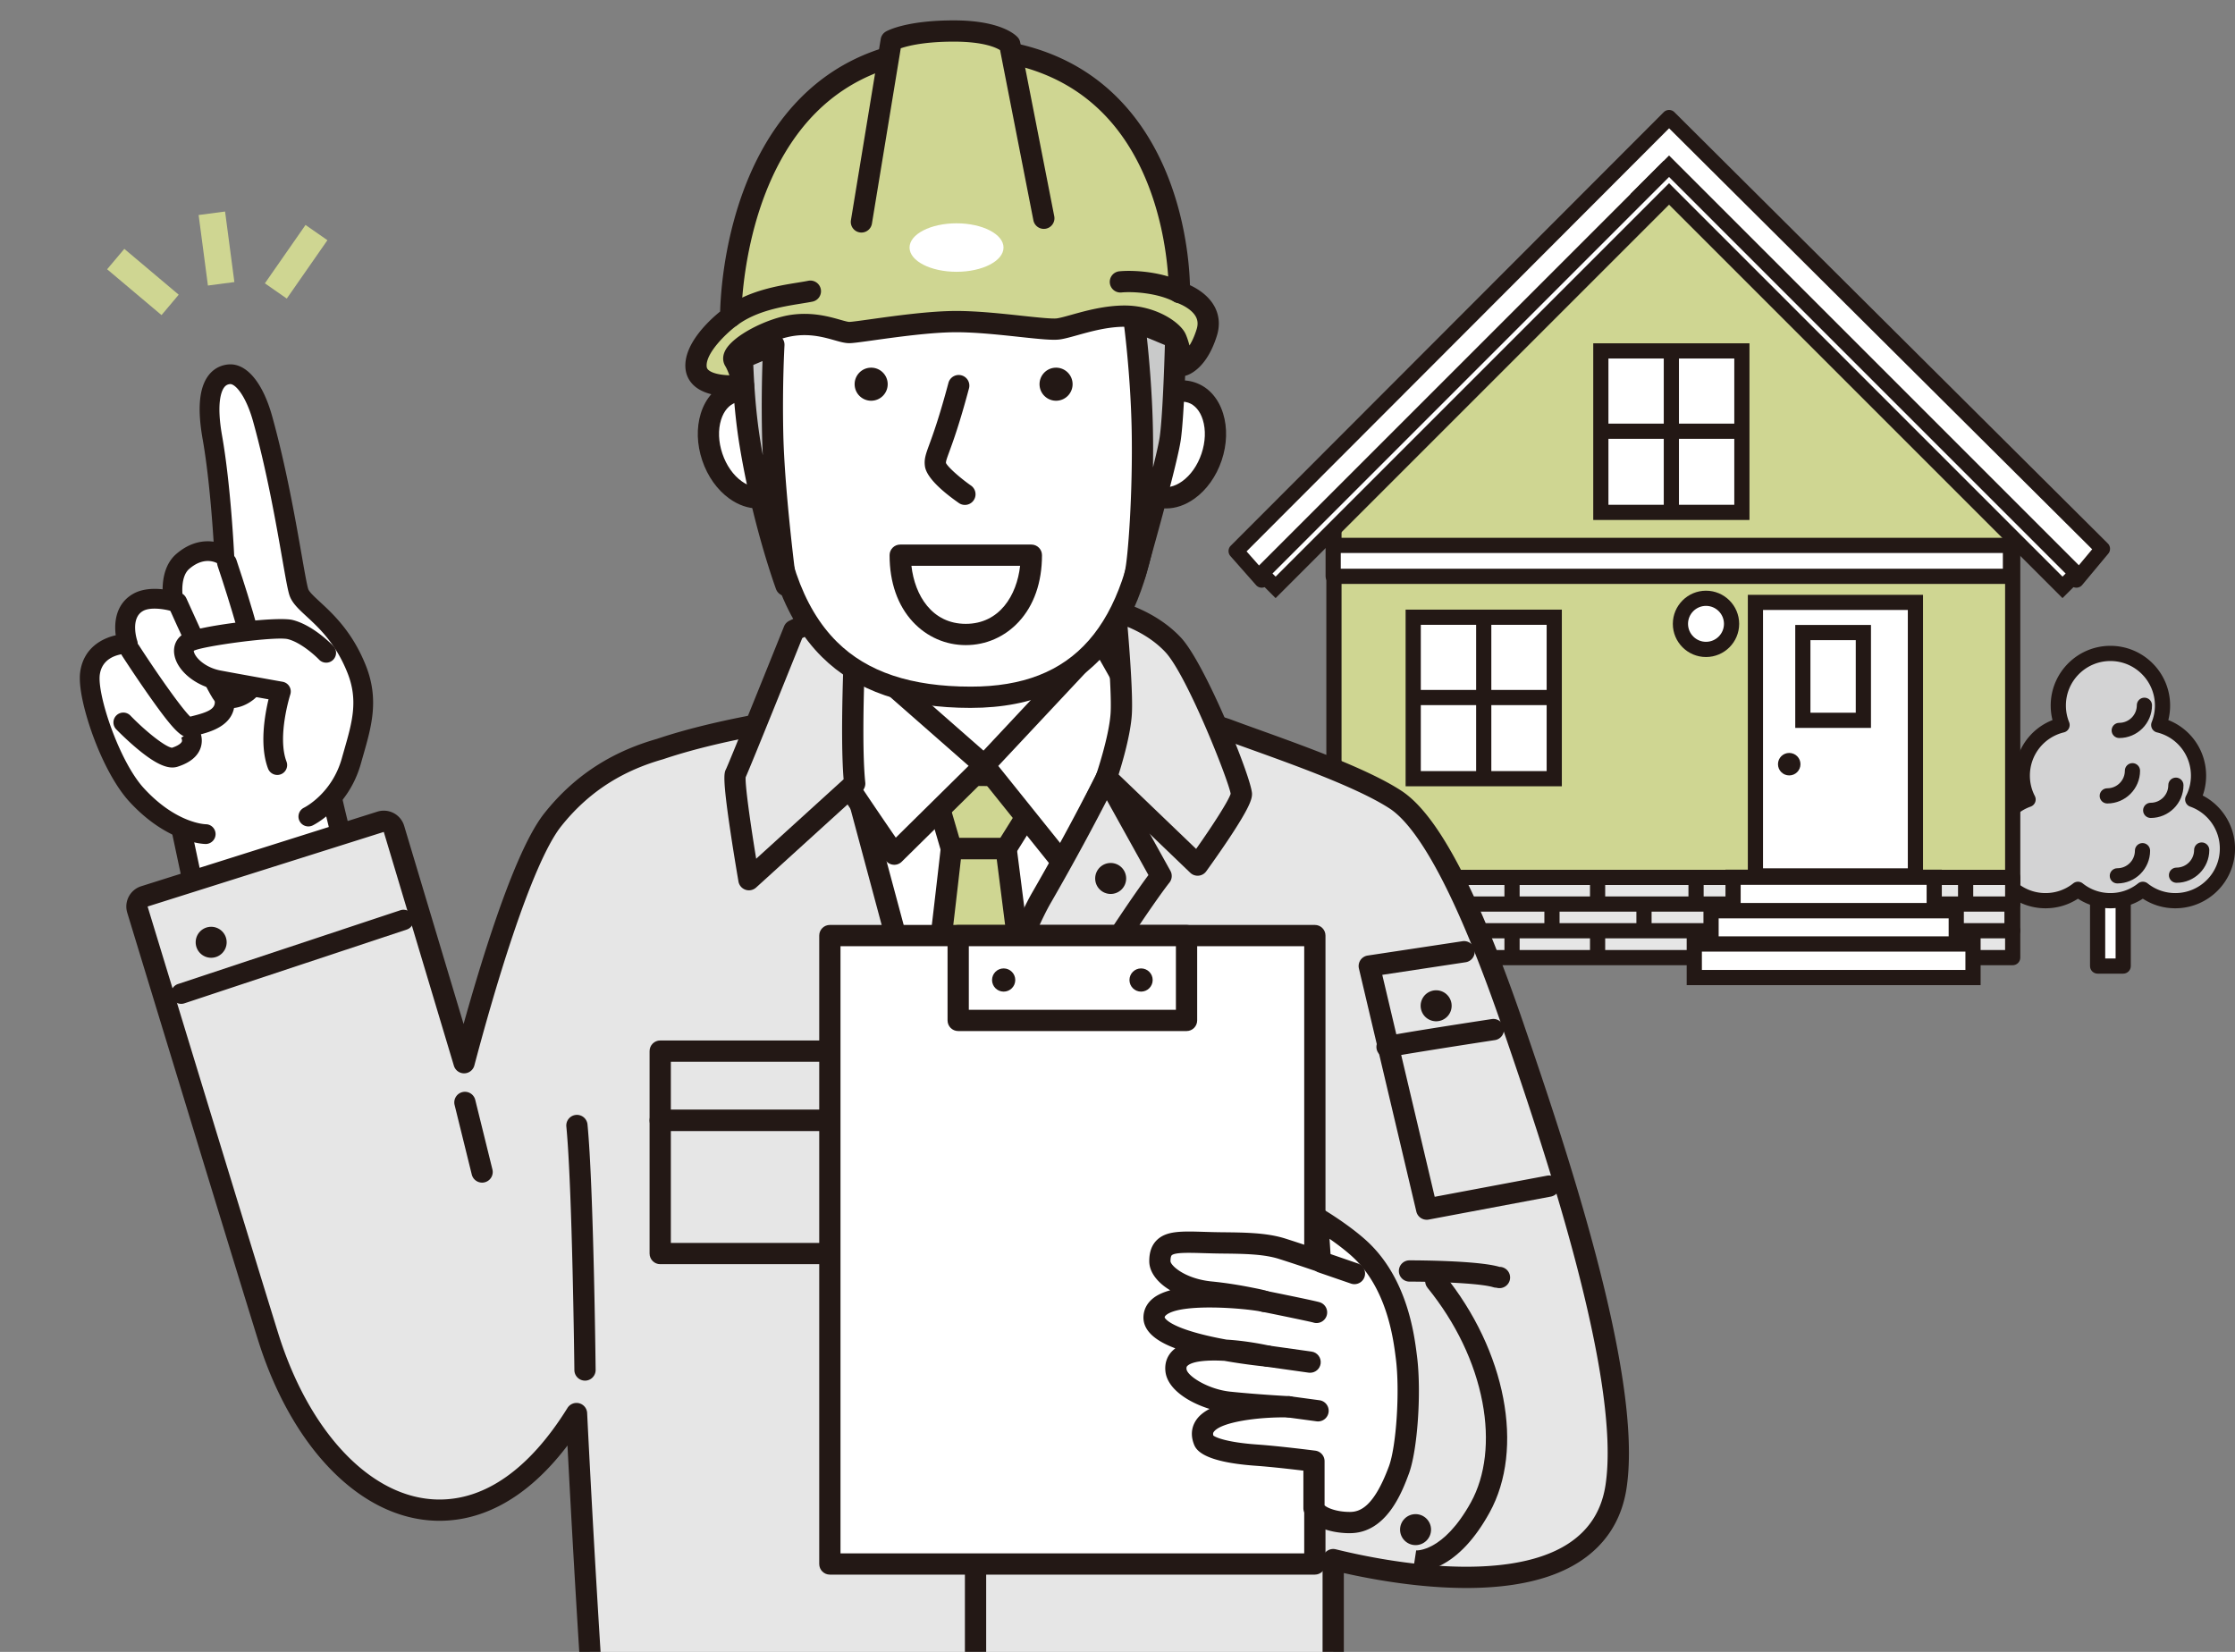 <svg id="_レイヤー_2" data-name="レイヤー 2" xmlns="http://www.w3.org/2000/svg" viewBox="0 0 1471.17 1087.41"><rect x="0" y="0" width="1471.17" height="1087.41" fill="#808080" stroke="none"/><defs><style>.cls-3{fill:#e6e6e6}.cls-4{fill:#231815}.cls-6{fill:#c9caca}.cls-7{fill:#fff}.cls-8{fill:#cfd692}.cls-9{fill:#fabe00}</style><clipPath id="clippath"><path fill="none" d="M0 0h1139.29v1087.41H0z"/></clipPath></defs><g id="_レイヤー_1-2" data-name="レイヤー 1"><path class="cls-7" d="M1380.74 554.24h16.84v81.69h-16.84z"/><path class="cls-4" d="M1397.58 640.94h-16.84c-2.76 0-5-2.24-5-5v-81.69c0-2.76 2.24-5 5-5h16.84c2.76 0 5 2.24 5 5v81.69c0 2.76-2.24 5-5 5zm-11.84-10h6.84v-71.69h-6.84v71.69z"/><path d="M1443.35 526.28c2.43-4.7 3.8-10.04 3.8-15.69 0-16.15-11.16-29.68-26.18-33.32 1.6-3.96 2.49-8.29 2.49-12.82 0-18.94-15.36-34.3-34.3-34.3s-34.3 15.36-34.3 34.3c0 4.54.89 8.86 2.49 12.82-15.02 3.65-26.18 17.18-26.18 33.32 0 5.66 1.38 10.99 3.8 15.69-13.3 4.72-22.82 17.41-22.82 32.33 0 18.94 15.36 34.3 34.3 34.3 8.08 0 15.5-2.8 21.36-7.47 5.86 4.67 13.28 7.47 21.36 7.47s15.5-2.8 21.36-7.47a34.153 34.153 0 0 0 21.36 7.47c18.94 0 34.3-15.36 34.3-34.3 0-14.92-9.53-27.6-22.82-32.33z" fill="#d3d3d4"/><path class="cls-4" d="M1431.88 597.91c-7.7 0-15.01-2.17-21.37-6.32-6.33 4.09-13.78 6.32-21.35 6.32s-15-2.17-21.36-6.31c-6.35 4.14-13.67 6.31-21.36 6.31-21.67 0-39.3-17.63-39.3-39.3 0-14.8 8.36-28.24 21.26-34.92-1.49-4.19-2.24-8.57-2.24-13.1 0-16.38 10-30.74 24.88-36.57-.79-3.12-1.18-6.33-1.18-9.58 0-21.67 17.63-39.3 39.3-39.3s39.3 17.63 39.3 39.3c0 3.25-.4 6.46-1.18 9.58 14.88 5.83 24.88 20.19 24.88 36.57 0 4.53-.75 8.92-2.24 13.1 12.9 6.67 21.26 20.11 21.26 34.92 0 21.67-17.63 39.3-39.3 39.3zm-21.36-17.48c1.1 0 2.21.36 3.12 1.09 5.24 4.17 11.54 6.38 18.24 6.38 16.16 0 29.3-13.14 29.3-29.3 0-12.38-7.83-23.47-19.5-27.61a4.998 4.998 0 0 1-2.98-2.87 4.97 4.97 0 0 1 .21-4.13c2.16-4.18 3.25-8.69 3.25-13.4 0-13.56-9.2-25.27-22.36-28.47a5.014 5.014 0 0 1-3.27-2.57 5.036 5.036 0 0 1-.19-4.16c1.41-3.49 2.12-7.18 2.12-10.95 0-16.16-13.14-29.3-29.3-29.3s-29.3 13.14-29.3 29.3c0 3.77.71 7.46 2.12 10.95.54 1.35.47 2.86-.19 4.16s-1.86 2.23-3.27 2.57c-13.17 3.2-22.36 14.9-22.36 28.47 0 4.71 1.09 9.22 3.25 13.4.66 1.28.74 2.79.21 4.13a4.998 4.998 0 0 1-2.98 2.87c-11.66 4.14-19.5 15.24-19.5 27.61 0 16.16 13.14 29.3 29.3 29.3 6.7 0 13.01-2.21 18.24-6.38a5.005 5.005 0 0 1 6.23 0c5.24 4.17 11.54 6.38 18.24 6.38s13.01-2.21 18.24-6.38c.91-.73 2.01-1.09 3.12-1.09z"/><path class="cls-4" d="M1432.67 581.13c-2.76 0-5-2.24-5-5s2.24-5 5-5c6.38 0 11.58-5.19 11.58-11.58 0-2.76 2.24-5 5-5s5 2.24 5 5c0 11.9-9.68 21.58-21.58 21.58zm-16.99-42.68c-2.76 0-5-2.24-5-5s2.24-5 5-5c6.38 0 11.58-5.19 11.58-11.57 0-2.76 2.24-5 5-5s5 2.24 5 5c0 11.9-9.68 21.57-21.58 21.57zm-21.96 43.1c-2.76 0-5-2.24-5-5s2.24-5 5-5c6.38 0 11.57-5.19 11.57-11.57 0-2.76 2.24-5 5-5s5 2.24 5 5c0 11.9-9.68 21.57-21.57 21.57zm-6.63-52.63c-2.76 0-5-2.24-5-5s2.24-5 5-5c6.38 0 11.58-5.19 11.58-11.57 0-2.76 2.24-5 5-5s5 2.24 5 5c0 11.9-9.68 21.57-21.58 21.57zm7.87-43.09c-2.76 0-5-2.24-5-5s2.24-5 5-5c6.38 0 11.58-5.19 11.58-11.57 0-2.76 2.24-5 5-5s5 2.24 5 5c0 11.9-9.68 21.57-21.58 21.57z"/><path class="cls-8" d="M1324.84 333.6l-41.69-40.26-4.77-4.77v-1.01h-1.01l-182.38-182.39L907.6 293.34l-29.55 29.42v258.36h446.79V333.6z"/><path class="cls-4" d="M1324.84 586.12H878.05c-2.76 0-5-2.24-5-5V322.77c0-1.33.53-2.6 1.47-3.54l29.55-29.42 187.38-188.15c.94-.94 2.21-1.47 3.54-1.47s2.6.53 3.54 1.46l181.07 181.07c1.79.44 3.2 1.85 3.64 3.64l3.45 3.45 41.63 40.2c.98.94 1.53 2.24 1.53 3.6v247.51c0 2.76-2.24 5-5 5zm-441.79-10h436.79V335.73l-40.16-38.79-4.83-4.83c-.17-.17-.33-.35-.47-.54-.19-.14-.37-.3-.54-.47L1095 112.26 911.15 296.87l-28.09 27.97v251.28z"/><path class="cls-3" d="M878.05 577.57h446.79v52.82H878.05z"/><path class="cls-4" d="M1324.84 635.39H878.05c-2.76 0-5-2.24-5-5v-52.82c0-2.76 2.24-5 5-5h446.79c2.76 0 5 2.24 5 5v52.82c0 2.76-2.24 5-5 5zm-441.79-10h436.79v-42.82H883.05v42.82z"/><path class="cls-7" d="M1098.65 77.39L813.68 362.76l16.86 19.1 268.11-268.11 268.11 268.11 17.16-20.59-285.27-283.88z"/><path class="cls-4" d="M830.54 386.86h-.16a4.957 4.957 0 0 1-3.59-1.69l-16.86-19.1a5 5 0 0 1 .21-6.84l284.97-285.37c1.95-1.95 5.11-1.96 7.06-.01l285.27 283.88a5 5 0 0 1 .31 6.75l-17.16 20.59a4.977 4.977 0 0 1-3.61 1.79c-1.4.07-2.77-.47-3.76-1.46l-264.58-264.58L834.06 385.4c-.94.94-2.21 1.46-3.54 1.46zm-10-23.89l10.23 11.59 264.35-264.35a5.003 5.003 0 0 1 7.07 0l264.24 264.24 10.73-12.87-278.49-277.13-278.12 278.52z"/><path class="cls-4" d="M1080.28 134.86l-7.07-7.07 12.78-12.78 7.07 7.07-12.78 12.78z"/><path class="cls-7" d="M1098.65 109.42l-9.13 9.13 9.13-9.13z"/><path class="cls-4" transform="rotate(-45 1094.084 113.985)" d="M1087.63 108.98h12.9v10h-12.9z"/><path class="cls-7" d="M1098.65 109.42L830.54 377.53l9.12 9.13 258.99-258.99 258.99 258.99 9.12-9.13-268.11-268.11z"/><path class="cls-4" d="M1357.64 393.73l-258.99-258.99-258.99 258.99-16.2-16.2 275.18-275.18 275.18 275.18-16.2 16.2zM1098.65 120.6l258.99 258.99 2.05-2.05-261.04-261.04-261.04 261.04 2.05 2.05 258.99-258.99z"/><circle class="cls-7" cx="1122.96" cy="410.67" r="16.83"/><path class="cls-4" d="M1122.96 432.51c-12.04 0-21.83-9.79-21.83-21.83s9.79-21.83 21.83-21.83 21.83 9.79 21.83 21.83-9.79 21.83-21.83 21.83zm0-33.67c-6.53 0-11.83 5.31-11.83 11.83s5.31 11.83 11.83 11.83 11.83-5.31 11.83-11.83-5.31-11.83-11.83-11.83z"/><path class="cls-7" d="M1053.74 231h92.84v106.29h-92.84z"/><path class="cls-4" d="M1151.58 342.29h-102.84V226h102.84v116.29zm-92.84-10h82.84V236h-82.84v96.29z"/><path class="cls-4" d="M1053.74 278.87h92.84v10h-92.84z"/><path class="cls-4" d="M1095.16 231h10v106.29h-10z"/><path class="cls-7" d="M930.23 406.31h92.84V512.6h-92.84z"/><path class="cls-4" d="M1028.07 517.6H925.23V401.31h102.84V517.6zm-92.84-10h82.84v-96.29h-82.84v96.29z"/><path class="cls-4" d="M930.23 454.17h92.84v10h-92.84z"/><path class="cls-4" d="M971.65 406.31h10V512.6h-10z"/><path class="cls-7" d="M877.54 359.04h445.83v20.36H877.54z"/><path class="cls-4" d="M1323.38 384.4H877.55c-2.76 0-5-2.24-5-5v-20.36c0-2.76 2.24-5 5-5h445.83c2.76 0 5 2.24 5 5v20.36c0 2.76-2.24 5-5 5zm-440.84-10h435.83v-10.36H882.54v10.36zm442.3 225.73H878.05c-2.76 0-5-2.24-5-5s2.24-5 5-5h446.79c2.76 0 5 2.24 5 5s-2.24 5-5 5zm0 17.56H878.05c-2.76 0-5-2.24-5-5s2.24-5 5-5h446.79c2.76 0 5 2.24 5 5s-2.24 5-5 5z"/><path class="cls-4" d="M928.02 578.39h10v15.78h-10zm30.53 18.32h10v15.78h-10zm-60.56 0h10v15.78h-10zm30.03 15.27h10v15.78h-10zm118.58-33.59h10v15.78h-10zm30.54 18.32h10v15.78h-10zm-60.57 0h10v15.78h-10zm30.03 15.27h10v15.78h-10zm-56.32-33.59h10v15.78h-10zm0 33.59h10v15.78h-10zm177.45-33.59h10v15.78h-10zm30.54 18.32h10v15.78h-10zm-60.57 0h10v15.78h-10zm30.03 15.27h10v15.78h-10zm-56.32-33.59h10v15.78h-10zm0 33.59h10v15.78h-10zm177.45-33.59h10v15.78h-10zm30.53 18.32h10v15.78h-10zm-60.56 0h10v15.78h-10zm30.03 15.27h10v15.78h-10zm-56.33-33.59h10v15.78h-10zm0 33.59h10v15.78h-10z"/><path class="cls-7" d="M1155.5 396.55h105.31v180.04H1155.5z"/><path class="cls-4" d="M1265.81 581.59H1150.5V391.55h115.31v190.04zm-105.31-10h95.31V401.55h-95.31v170.04z"/><path class="cls-4" d="M1185.14 503.05c0 4.09-3.31 7.4-7.4 7.4s-7.4-3.31-7.4-7.4 3.31-7.4 7.4-7.4 7.4 3.31 7.4 7.4z"/><path class="cls-7" d="M1186.7 416.4h39.84v57.77h-39.84z"/><path class="cls-4" d="M1231.55 479.17h-49.84V411.4h49.84v67.77zm-39.85-10h29.84V421.4h-29.84v47.77z"/><path class="cls-7" d="M1140.78 577.49h132.41v22.07h-132.41z"/><path class="cls-4" d="M1278.19 604.55h-142.41v-32.07h142.41v32.07zm-132.41-10h122.41v-12.07h-122.41v12.07z"/><path class="cls-7" d="M1126.29 599.55h161.4v22.07h-161.4z"/><path class="cls-4" d="M1292.69 626.62h-171.4v-32.07h171.4v32.07zm-161.4-10h151.4v-12.07h-151.4v12.07z"/><path class="cls-7" d="M1115.25 621.44h183.47v22.07h-183.47z"/><path class="cls-4" d="M1303.72 648.5h-193.47v-32.07h193.47v32.07zm-183.47-10h173.47v-12.07h-173.47v12.07z"/><g clip-path="url(#clippath)"><path class="cls-7" d="M277.3 726.25s-49.18-148.13-62.14-217.59l-99.36 20.46 48.04 226.24 113.46-29.11z"/><path class="cls-4" d="M163.84 761.87c-1.2 0-2.39-.33-3.43-.98a6.478 6.478 0 0 1-2.93-4.17l-48.04-226.24c-.36-1.69-.03-3.46.92-4.91a6.497 6.497 0 0 1 4.13-2.81l99.36-20.46c1.71-.35 3.49 0 4.94.97 1.45.97 2.44 2.49 2.76 4.2 12.73 68.23 61.43 215.26 61.92 216.73a6.49 6.49 0 0 1-4.55 8.34l-113.46 29.11c-.53.14-1.07.2-1.62.2zm-40.32-227.69l45.27 213.21 100.16-25.7c-9.35-28.6-46.19-142.84-58.91-205.33l-86.52 17.82z"/><path class="cls-3" d="M996.26 676.12c-28.95-84.61-55.08-134.99-77.68-149.73-21.27-13.87-62.31-28.64-92.27-39.43-6.83-2.46-12.73-4.58-17.67-6.43-26.33-9.87-83.81-11.45-90.07-11.59-5.46-.83-51.84-7.69-90.13-6.63-21.33.59-70.84 4.56-119.84 13.05-29.6 5.13-54.36 11.06-74.19 17.75-24.87 7.09-49.74 20.28-70.6 46.58-21.34 26.9-46.74 116.09-58.33 159.87l-46.15-153.92a6.996 6.996 0 0 0-8.81-4.67l-155.47 49.1a7.003 7.003 0 0 0-4.59 8.72c.68 2.24 68.36 224.39 85.95 280.88 10.28 33.01 25.85 61.15 45.05 81.4 19.95 21.04 42.77 32.46 66.01 33.02.62.02 1.23.02 1.85.02 33.48 0 64.43-22.12 90.17-63.59 5.51 111.36 11.81 203.07 11.89 204.22.25 3.67 3.3 6.52 6.98 6.52h472.21c3.87 0 7-3.13 7-7v-107.59c27.86 6.91 112.92 24.57 158.09-4.34 15.74-10.08 25.18-24.75 28.06-43.59 11.12-72.89-41.96-228.04-67.47-302.61z"/><path d="M996.26 676.12c-28.95-84.61-55.08-134.99-77.68-149.73-21.27-13.87-62.31-28.64-92.27-39.43-6.83-2.46-12.73-4.58-17.67-6.43-26.33-9.87-83.81-11.45-90.07-11.59-5.46-.83-51.84-7.69-90.13-6.63-21.33.59-70.84 4.56-119.84 13.05-29.6 5.13-54.36 11.06-74.19 17.75-24.87 7.09-49.74 20.28-70.6 46.58-21.34 26.9-46.74 116.09-58.33 159.87l-46.15-153.92a6.996 6.996 0 0 0-8.81-4.67l-155.47 49.1a7.003 7.003 0 0 0-4.59 8.72c.68 2.24 68.36 224.39 85.95 280.88 10.28 33.01 25.85 61.15 45.05 81.4 19.95 21.04 42.77 32.46 66.01 33.02.62.02 1.23.02 1.85.02 33.48 0 64.43-22.12 90.17-63.59 5.51 111.36 11.81 203.07 11.89 204.22.25 3.67 3.3 6.52 6.98 6.52h472.21c3.87 0 7-3.13 7-7v-107.59c27.86 6.91 112.92 24.57 158.09-4.34 15.74-10.08 25.18-24.75 28.06-43.59 11.12-72.89-41.96-228.04-67.47-302.61z" stroke="#231815" stroke-linecap="round" stroke-linejoin="round" stroke-width="14" fill="none"/><path class="cls-7" d="M553.01 420.6l6 85.24h169.28l-3.6-84.04-171.68-1.2z"/><path class="cls-4" d="M728.29 512.84H559.01c-3.68 0-6.72-2.84-6.98-6.51l-6-85.24c-.14-1.95.54-3.86 1.88-5.28a6.991 6.991 0 0 1 5.1-2.21h.05l171.68 1.2c3.73.03 6.79 2.97 6.94 6.7l3.6 84.04c.08 1.91-.62 3.76-1.94 5.14a6.999 6.999 0 0 1-5.05 2.16zm-162.75-14h155.45l-3-70.09-157.46-1.1 5.01 71.19z"/><path class="cls-7" d="M562.59 515.83l165.7-3.98-101.67 255.3-35.21-144.07-28.82-107.25z"/><path class="cls-4" d="M626.63 774.15c-.16 0-.33 0-.49-.02a6.986 6.986 0 0 1-6.31-5.32l-35.2-143.99-28.79-107.17c-.56-2.07-.13-4.29 1.15-6.01s3.29-2.75 5.44-2.81l165.7-3.98a6.967 6.967 0 0 1 5.91 3 7.01 7.01 0 0 1 .76 6.59l-101.67 255.3a6.996 6.996 0 0 1-6.5 4.41zm-54.97-251.53l26.5 98.65c.01.05.03.1.04.15l30.02 122.79 89.65-225.11-146.21 3.52z"/><path class="cls-8" d="M611.84 509.45c8.4 1.2 80.44 1.2 80.44 1.2l-30.01 48.02h-36.02l-14.41-49.22z"/><path class="cls-4" d="M662.26 565.67h-36.02c-3.11 0-5.84-2.05-6.72-5.03l-14.41-49.22a6.996 6.996 0 0 1 1.43-6.55 7.013 7.013 0 0 1 6.28-2.35c5.76.82 51.79 1.13 79.45 1.13a6.998 6.998 0 1 1 5.93 10.71l-30.01 48.02a6.992 6.992 0 0 1-5.94 3.29zm-30.77-14h26.89l21.28-34.04c-16.14-.04-43.08-.19-58.33-.66l10.16 34.71z"/><path class="cls-8" d="M626.24 558.67h36.02l17.19 134.85-48.02 84.84s-23.21-86.04-20.81-94.44c2.4-8.4 15.63-125.24 15.63-125.24z"/><path class="cls-4" d="M631.43 785.35c-.29 0-.59-.02-.88-.06a7.003 7.003 0 0 1-5.88-5.12c-.06-.22-5.89-21.85-11.35-44.24-11.44-46.92-10.19-51.32-9.44-53.96 1.67-6.08 10.34-79.35 15.4-124.11.4-3.54 3.39-6.21 6.96-6.21h36.02c3.52 0 6.5 2.62 6.94 6.11l17.19 134.85c.19 1.5-.11 3.02-.85 4.33l-48.02 84.84a7 7 0 0 1-6.09 3.55zm-13.99-99.87c-.43 6.06 7.39 40 16.35 74.48l38.42-67.87-16.11-126.42h-23.6c-3.22 28.31-12.65 110.09-15.05 119.81zm-.09.35z"/><path class="cls-7" d="M553.01 420.6l94.84 83.24-59.23 58.43s-65.63-94.84-62.03-97.25c3.6-2.4 26.41-44.42 26.41-44.42z"/><path class="cls-4" d="M588.63 569.27a6.975 6.975 0 0 1-5.75-3.02c-.16-.23-16.02-23.17-31.55-46.5-32.93-49.48-32.43-52.14-31.72-55.82a7.315 7.315 0 0 1 2.53-4.3c2.91-3.36 14.76-24.01 24.73-42.37a7.005 7.005 0 0 1 4.92-3.55c2.1-.38 4.25.23 5.85 1.63l94.84 83.24a7.007 7.007 0 0 1 .3 10.25l-59.23 58.43a6.997 6.997 0 0 1-4.92 2.02zm-54.29-102.72c5.55 10.97 30.61 48.98 55.31 84.87l47.93-47.29-82.62-72.51c-11.49 20.89-17.4 30.42-20.62 34.92zm-11.62-7.35z"/><path class="cls-7" d="M724.69 421.8l-76.84 82.04 52.02 64.83s48.42-95.65 49.62-99.25c1.2-3.6-24.81-47.62-24.81-47.62z"/><path class="cls-4" d="M699.88 575.67c-2.11 0-4.12-.95-5.46-2.62l-52.02-64.83a7.007 7.007 0 0 1 .35-9.17l76.84-82.04a6.974 6.974 0 0 1 5.87-2.17c2.19.24 4.14 1.5 5.26 3.4 27.64 46.77 26.51 50.14 25.43 53.4-1.23 3.69-35.39 71.3-50.02 100.19a7 7 0 0 1-5.52 3.8c-.24.03-.48.04-.73.04zm-42.77-71.47l41.42 51.62c17.15-33.93 39.14-77.63 43.65-87.17-2.06-5.3-10.32-20.49-18.81-35.2L657.1 504.2z"/><path class="cls-3" d="M564.19 394.17s-5.2 86.84-1.6 121.66l-69.61 63.25s-11.23-64.85-8.82-69.65c2.4-4.8 38.42-94.44 38.42-94.44l41.62-20.81z"/><path class="cls-4" d="M492.98 586.08c-.76 0-1.53-.12-2.27-.38a6.98 6.98 0 0 1-4.62-5.43c-.03-.16-2.85-16.49-5.34-33.19-5.34-35.81-4.07-38.34-2.85-40.79 1.79-3.64 23.82-58.16 38.18-93.92a6.97 6.97 0 0 1 3.36-3.65l41.62-20.81c2.24-1.12 4.9-.96 6.99.42a6.99 6.99 0 0 1 3.13 6.26c-.05.86-5.13 86.67-1.62 120.52.23 2.21-.61 4.4-2.26 5.9l-69.61 63.25a6.992 6.992 0 0 1-4.71 1.82zm-2.16-74.39c-.37 5.29 2.94 29.25 6.93 53.6L555.3 513c-2.32-28.68 0-82.96 1.24-107.17l-28.47 14.23c-6.31 15.7-33.08 82.23-37.26 91.63zm-.4.86zm0 0z"/><path class="cls-3" d="M734.3 402.6s4.8 50.82 3.74 67.36-9.74 41.89-9.74 41.89l60.03 57.63s28.81-39.62 28.81-46.82-29.23-81.26-44.84-98.06c-15.61-16.81-38-21.99-38-21.99z"/><path class="cls-4" d="M788.32 576.47c-1.8 0-3.54-.69-4.85-1.95l-60.03-57.63a7.009 7.009 0 0 1-1.78-7.31c.08-.25 8.38-24.67 9.38-40.07 1.02-15.8-3.67-65.75-3.72-66.26a7 7 0 0 1 8.55-7.48c1 .23 24.67 5.88 41.55 24.05 16.06 17.29 46.71 92.99 46.71 102.83 0 3.2-1.2 8.43-15.58 30-7.2 10.8-14.5 20.84-14.57 20.94a6.999 6.999 0 0 1-5.66 2.89zm-52.01-66.63l51.03 48.99c10.74-15.2 21.33-31.61 22.74-36.34-1.8-9.82-28.85-78-42.91-93.14-7.9-8.5-17.79-13.74-24.95-16.71 1.36 16 3.59 45.48 2.8 57.76-.86 13.26-6.13 31.29-8.71 39.43zm73.84 13.12h.01-.01zm.03-.86z"/><path class="cls-3" d="M728.29 511.85l36 64.81s-13.24 16.15-52.94 79.01c-39.7 62.86-84.91 146.66-84.91 146.66l-12.13-22.05s48.66-150.22 71.16-189.19c25.88-44.82 42.82-79.24 42.82-79.24z"/><path class="cls-4" d="M626.44 809.33c-2.55 0-4.9-1.39-6.13-3.63l-12.13-22.05a7.022 7.022 0 0 1-.53-5.53c2-6.16 49.15-151.38 71.76-190.53 25.45-44.08 42.43-78.49 42.6-78.83a7.005 7.005 0 0 1 6.11-3.91 6.938 6.938 0 0 1 6.29 3.6l36 64.81a7.013 7.013 0 0 1-.71 7.84c-.13.15-13.65 16.9-52.43 78.31-39.12 61.94-84.22 145.41-84.67 146.25a6.998 6.998 0 0 1-6.13 3.68h-.03zm-4.53-29.77l4.51 8.2c13.74-25.05 48.21-87.04 79.02-135.83 29.77-47.14 44.72-68.13 50.51-75.89l-27.36-49.27c-7.16 13.9-20.29 38.79-37.04 67.81-20.18 34.95-62.77 164.02-69.63 184.98z"/><path class="cls-3" d="M434.58 691.93h132.06v45.62H434.58z"/><path class="cls-4" d="M566.64 744.55H434.58c-3.87 0-7-3.13-7-7v-45.62c0-3.87 3.13-7 7-7h132.06c3.87 0 7 3.13 7 7v45.62c0 3.87-3.13 7-7 7zm-125.06-14h118.06v-31.62H441.58v31.62z"/><path class="cls-3" d="M434.58 737.55h132.06v87.64H434.58z"/><path class="cls-4" d="M566.64 832.19H434.58c-3.87 0-7-3.13-7-7v-87.64c0-3.87 3.13-7 7-7h132.06c3.87 0 7 3.13 7 7v87.64c0 3.87-3.13 7-7 7zm-125.06-14h118.06v-73.64H441.58v73.64z"/><path class="cls-3" d="M689.15 691.93h156.07v45.62H689.15z"/><path class="cls-4" d="M845.22 744.55H689.15c-3.87 0-7-3.13-7-7v-45.62c0-3.87 3.13-7 7-7h156.07c3.87 0 7 3.13 7 7v45.62c0 3.87-3.13 7-7 7zm-149.07-14h142.07v-31.62H696.15v31.62z"/><path class="cls-3" d="M689.15 737.55h156.07v87.64H689.15z"/><path class="cls-4" d="M845.22 832.19H689.15c-3.87 0-7-3.13-7-7v-87.64c0-3.87 3.13-7 7-7h156.07c3.87 0 7 3.13 7 7v87.64c0 3.87-3.13 7-7 7zm-149.07-14h142.07v-73.64H696.15v73.64z"/><circle class="cls-4" cx="731.09" cy="578.28" r="10.2"/><path class="cls-4" d="M642.14 1140.74c-3.87 0-7-3.13-7-7v-129.66c0-3.87 3.13-7 7-7s7 3.13 7 7v129.66c0 3.87-3.13 7-7 7z"/><ellipse class="cls-7" cx="493.52" cy="292.54" rx="26.01" ry="36.02" transform="rotate(-18.59 493.445 292.527)"/><path class="cls-4" d="M498.77 334.7c-6.27 0-12.67-2.19-18.64-6.46-8.01-5.73-14.37-14.67-17.9-25.17-3.53-10.5-3.87-21.47-.95-30.88 3.17-10.22 9.75-17.47 18.53-20.42 8.77-2.95 18.4-1.15 27.1 5.08 8.01 5.73 14.37 14.67 17.9 25.17 3.53 10.5 3.87 21.47.95 30.88-3.17 10.22-9.75 17.47-18.53 20.42-2.75.93-5.59 1.38-8.46 1.38zm-10.57-70.29c-1.36 0-2.68.21-3.94.63-4.4 1.48-7.81 5.49-9.62 11.3-2.06 6.62-1.75 14.53.85 22.26s7.14 14.22 12.78 18.25c4.95 3.54 10.09 4.67 14.49 3.19s7.81-5.49 9.62-11.3c2.06-6.62 1.75-14.53-.85-22.26-2.6-7.74-7.14-14.22-12.78-18.25-3.53-2.53-7.16-3.83-10.55-3.83z"/><ellipse class="cls-7" cx="772.87" cy="292.54" rx="36.02" ry="26.01" transform="rotate(-71.41 772.887 292.539)"/><path class="cls-4" d="M767.61 334.7c-2.87 0-5.7-.46-8.46-1.38-8.77-2.95-15.35-10.2-18.52-20.42-2.92-9.41-2.58-20.37.95-30.88 3.53-10.5 9.89-19.44 17.9-25.17 8.7-6.22 18.33-8.03 27.1-5.08 8.77 2.95 15.35 10.2 18.52 20.42 2.92 9.41 2.58 20.37-.95 30.88-3.53 10.5-9.89 19.44-17.9 25.17-5.97 4.27-12.38 6.46-18.64 6.46zm10.57-70.29c-3.39 0-7.02 1.3-10.55 3.83-5.64 4.03-10.18 10.51-12.78 18.25-2.6 7.73-2.9 15.64-.85 22.26 1.8 5.81 5.22 9.82 9.62 11.3 4.4 1.48 9.55.35 14.49-3.19 5.64-4.03 10.18-10.51 12.78-18.25 2.6-7.73 2.9-15.64.85-22.26-1.8-5.81-5.22-9.82-9.62-11.3-1.26-.42-2.58-.63-3.94-.63z"/><path class="cls-7" d="M510.1 182.66c-7.87 32.21-7.24 82.01-4.68 127.77 6.38 114.18 57.35 148.56 133.64 148.56 84.84 0 110.64-60.36 118.06-132.84 3.98-38.84 14.83-91.48 4.67-134.99-10.16-43.51-39.36-101.02-146.77-94.34-67.59 4.2-90.69 27.64-104.91 85.82z"/><path class="cls-4" d="M639.05 466c-43.18 0-75.22-10.96-97.96-33.49-25.55-25.32-39.5-65.12-42.66-121.68-3.36-60.18-1.77-102.64 4.87-129.82 8.05-32.95 18.43-52.94 34.69-66.82 17.1-14.6 40.72-22.1 76.58-24.33 85.51-5.32 137.33 28.24 154.02 99.73 8.37 35.85 3.13 76.37-1.48 112.12-1.15 8.91-2.24 17.32-3.04 25.16-4.39 42.88-14.64 74.63-31.34 97.06-20.78 27.91-52.3 42.06-93.68 42.06zm-7.13-362.71c-5.33 0-10.81.18-16.48.53-32.63 2.03-53.72 8.51-68.36 21.01-13.86 11.83-22.88 29.62-30.18 59.49-6.31 25.82-7.78 66.94-4.49 125.72 2.96 52.94 15.56 89.75 38.54 112.52 19.99 19.81 48.81 29.44 88.11 29.44 67.87 0 102.13-39.03 111.09-126.55.82-8.03 1.92-16.53 3.08-25.53 4.47-34.58 9.53-73.77 1.74-107.15-14.03-60.09-54.35-89.47-123.04-89.47zM510.1 182.66h.01-.01z"/><path class="cls-6" d="M509.39 226.91s-1.5 25.14-.8 58.43c.84 39.78 8.8 100.05 8.8 100.05s-15.21-41.35-23.74-93.64c-4.31-26.42-4.61-51.02-5.07-56.03l20.81-8.8z"/><path class="cls-4" d="M517.39 392.39c-2.87 0-5.54-1.78-6.57-4.58-.63-1.71-15.54-42.58-24.08-94.93-3.46-21.22-4.4-41.44-4.84-51.17-.11-2.48-.21-4.45-.29-5.35a6.992 6.992 0 0 1 4.24-7.08l20.81-8.8c2.23-.94 4.79-.67 6.77.73a7.01 7.01 0 0 1 2.95 6.13c-.01.25-1.48 25.27-.79 57.86.82 38.93 8.67 98.68 8.75 99.28a6.99 6.99 0 0 1-6.94 7.91zm-21.55-152.15c.01.26.02.53.04.82.44 9.46 1.34 29.14 4.68 49.56.5 3.06 1.02 6.09 1.57 9.07-.25-4.9-.44-9.67-.53-14.2-.42-20-.05-37.22.32-47.81l-6.07 2.57z"/><path class="cls-6" d="M746.57 211.17s4.59 33.59 5.34 71.5c.8 40.69-2.32 86.19-4.8 95.51 0 0 20.81-72.83 23.21-89.64 2.4-16.81 3.6-66.03 3.6-66.03l-27.35-11.34z"/><path class="cls-4" d="M747.11 385.19c-.62 0-1.24-.08-1.87-.25a7 7 0 0 1-4.9-8.55c2.1-7.86 5.39-51.74 4.57-93.57-.73-37.04-5.23-70.36-5.27-70.69-.34-2.48.68-4.96 2.66-6.49a6.997 6.997 0 0 1 6.95-.92l27.35 11.34a7.014 7.014 0 0 1 4.32 6.64c-.05 2.03-1.24 49.83-3.67 66.85-2.44 17.08-22.55 87.58-23.41 90.57a7.011 7.011 0 0 1-6.73 5.08zm7.81-162.98c1.43 13.27 3.5 36.02 3.98 60.32.16 8.19.16 16.72.04 25.19 2.2-8.84 3.87-16.19 4.44-20.17 1.88-13.18 3.03-47.7 3.4-60.42l-11.86-4.92z"/><path class="cls-8" d="M489.38 253.73s-30.01 3.6-31.21-12.01c-1.2-15.61 22.81-33.22 22.81-33.22s-1.2-176.88 148.87-176.88S776.32 192.5 776.32 192.5s24.01 7.2 18.01 26.41-15.61 21.61-15.61 21.61-2.4-13.21-4.8-18.01c-2.4-4.8-15.61-14.41-33.62-14.41s-35.22 7.2-43.62 8.4c-8.4 1.2-42.02-4.8-67.23-4.8s-64.43 7.2-70.43 7.2-18.81-7.2-36.82-4.8c-18.01 2.4-42.42 17.21-38.82 23.21 3.6 6 6 16.41 6 16.41z"/><path class="cls-4" d="M482.32 261.1c-7.34 0-18.01-1.08-24.71-6.58-3.83-3.14-6.05-7.38-6.42-12.26-1.22-15.9 15.72-31.43 22.84-37.21.47-17.3 5.27-92.58 52.99-140.63 26.23-26.41 60.83-39.8 102.83-39.8 44.42 0 80.29 13.65 106.61 40.57 41.59 42.53 46.34 104.58 46.82 122.53 4.95 2.29 12.28 6.74 16.27 14.24 3.05 5.74 3.56 12.33 1.46 19.04-2.85 9.11-6.86 16.18-11.91 20.99-4.17 3.97-7.7 5.08-8.68 5.32-1.88.47-3.87.14-5.49-.91a6.975 6.975 0 0 1-3.09-4.63c-.93-5.08-2.83-13.44-4.18-16.13-1.21-2.12-11.57-10.54-27.35-10.54-11.23 0-22.25 3.08-31.1 5.55-4.49 1.25-8.36 2.33-11.53 2.79-4.58.65-12.71-.16-26.69-1.67-12.7-1.37-28.51-3.07-41.54-3.07-16.46 0-39.35 3.2-54.51 5.32-9.1 1.27-13.57 1.88-15.93 1.88-2.91 0-5.94-.86-9.79-1.95-6.48-1.83-15.34-4.35-26.1-2.91-14.27 1.9-28.65 11.03-32.46 15.03 3.29 6.6 5.29 15.03 5.54 16.08a7.001 7.001 0 0 1-5.98 8.53c-.8.1-3.84.42-7.89.42zM629.85 38.62c-38.11 0-69.35 11.98-92.85 35.61-48.93 49.2-49.03 133.39-49.02 134.23a7.025 7.025 0 0 1-2.86 5.69c-6.81 5.01-20.65 18.22-19.97 27.03.08 1.08.46 1.79 1.35 2.52 2.8 2.3 8.45 3.17 13.62 3.36-.8-2.25-1.74-4.48-2.74-6.14-1.02-1.69-2.39-5.22-.18-9.81 5.01-10.4 28.42-21.86 44.07-23.94 13.64-1.82 24.55 1.27 31.77 3.32 2.23.63 5.01 1.42 5.97 1.42 1.48 0 7.84-.89 13.99-1.75 15.54-2.17 39.01-5.46 56.45-5.46 13.78 0 30 1.74 43.03 3.15 9.9 1.06 20.14 2.17 23.21 1.73 2.26-.32 5.73-1.29 9.74-2.41 9.17-2.56 21.72-6.06 34.87-6.06 20.06 0 36.05 10.61 39.88 18.28 1.01 2.03 1.97 4.99 2.79 8.03 1.57-2.5 3.22-5.92 4.68-10.58.99-3.17.85-5.8-.44-8.25-2.77-5.27-10.27-8.55-12.92-9.37-2.99-.92-5.03-3.73-4.96-6.85.01-.71.99-72.58-42.93-117.43-23.58-24.08-56.06-36.29-96.54-36.29z"/><path class="cls-7" d="M631.07 253.86c-11.44 42.89-16.19 45.72-15.3 52.15.88 6.43 19.38 19.38 19.38 19.38"/><path class="cls-4" d="M635.14 332.38c-1.39 0-2.79-.41-4.01-1.27-17.36-12.15-21.71-19.84-22.3-24.16-.65-4.72.54-7.96 2.9-14.42 2.45-6.69 6.54-17.89 12.57-40.49 1-3.73 4.83-5.96 8.57-4.96s5.96 4.83 4.96 8.57c-6.19 23.21-10.42 34.78-12.95 41.69-1.79 4.89-2.27 6.33-2.21 7.44 1.23 2.62 8.95 9.59 16.48 14.86a6.996 6.996 0 0 1 1.72 9.75 6.976 6.976 0 0 1-5.74 2.99zm-12.44-27.32h.01-.01zm-38.41-52.86c.4 5.99-4.14 11.18-10.14 11.57-5.99.4-11.18-4.14-11.57-10.14-.4-5.99 4.14-11.18 10.14-11.57 5.99-.4 11.18 4.14 11.57 10.14zm121.71 0c.4 5.99-4.14 11.18-10.14 11.57-5.99.4-11.18-4.14-11.57-10.14-.4-5.99 4.14-11.18 10.14-11.57 5.99-.4 11.18 4.14 11.57 10.14z"/><path class="cls-7" d="M678.88 365.46c0 69.61-86.32 69.61-86.32 0h86.32z"/><path class="cls-4" d="M635.72 424.67c-13.27 0-25.63-5.43-34.8-15.28-10.05-10.81-15.36-25.99-15.36-43.92 0-3.87 3.13-7 7-7h86.32c3.87 0 7 3.13 7 7 0 17.93-5.31 33.12-15.36 43.92-9.17 9.86-21.53 15.28-34.8 15.28zm-35.78-52.21c2.18 19.51 13.58 38.21 35.77 38.21s33.59-18.7 35.77-38.21h-71.54z"/><path class="cls-9" d="M480.98 208.5c17.21-12.81 40.42-14.41 52.42-16.81"/><path class="cls-4" d="M480.98 215.5c-2.14 0-4.25-.98-5.62-2.82-2.31-3.1-1.67-7.49 1.44-9.79 15.54-11.57 35.18-14.74 48.18-16.84 2.72-.44 5.06-.82 7.06-1.22 3.79-.75 7.48 1.7 8.24 5.49.76 3.79-1.7 7.48-5.49 8.24-2.25.45-4.83.87-7.57 1.31-12.35 1.99-29.25 4.73-42.05 14.25a6.975 6.975 0 0 1-4.17 1.38z"/><path class="cls-9" d="M776.32 192.5c-11.64-6.31-29.26-7.86-38.82-6.94"/><path class="cls-4" d="M776.31 199.5c-1.13 0-2.27-.27-3.33-.85-10.24-5.55-26.53-6.92-34.81-6.12a7.001 7.001 0 0 1-7.64-6.3 7.001 7.001 0 0 1 6.3-7.64c9.73-.94 29.17.35 42.82 7.75a7 7 0 0 1 2.82 9.49 6.997 6.997 0 0 1-6.16 3.67z"/><path class="cls-8" d="M567.02 146.07l19.61-119.26s11.21-6.4 41.22-6.4 36.82 8.8 36.82 8.8l22.41 114.45"/><path class="cls-4" d="M567.03 153.08c-.38 0-.76-.03-1.14-.09-3.81-.63-6.4-4.23-5.77-8.04l19.61-119.26c.34-2.08 1.6-3.9 3.43-4.94 1.31-.75 13.71-7.33 44.69-7.33s40.87 9.6 42.36 11.52c.67.86 1.12 1.87 1.33 2.94l22.41 114.45c.74 3.79-1.73 7.47-5.52 8.21-3.79.74-7.47-1.73-8.21-5.52L658.29 33c-2.76-1.74-11.06-5.59-30.43-5.59s-30.18 2.76-34.94 4.38l-18.98 115.42a7.002 7.002 0 0 1-6.9 5.87z"/><ellipse class="cls-7" cx="629.63" cy="162.96" rx="30.93" ry="15.96"/><path class="cls-8" transform="rotate(-7.51 142.592 163.606)" d="M133.73 140.18h17.56v46.83h-17.56z"/><path class="cls-8" transform="rotate(-49.88 94.073 185.633)" d="M85.3 162.22h17.56v46.82H85.3z"/><path class="cls-8" transform="rotate(-55.15 194.926 172.326)" d="M171.53 163.55h46.82v17.56h-46.82z"/><path class="cls-7" d="M202.99 537.54s20.93-10.22 28.32-36.64c5.85-20.93 12.26-38.19 3.53-60.23-13.01-32.87-35.15-41.28-38.17-51.04-3.03-9.76-9.97-64.2-23.76-113.85-4.96-17.84-13.46-30.35-22.25-29.38-10.13 1.11-15.9 13.09-10.85 41.63 5.71 32.22 7.86 77.98 7.86 77.98s-12.56-9.23-27.37 3.59c-9.77 8.45-6.09 26.32-6.09 26.32s-14.41-4.36-23.22.58c-13.7 7.68-6.83 27.3-6.83 27.3s-21.79-.36-24.84 18.99c-2.37 15.01 12.89 61.15 30.58 80.45 23.54 25.68 45.48 25.84 45.48 25.84"/><path class="cls-4" d="M135.37 555.58h-.05c-1.01 0-25.07-.5-50.23-27.94-8.61-9.4-17.41-25.44-24.14-44.02-2.4-6.62-10.07-29.22-8.08-41.84 2.37-15 13.8-21.43 23.31-23.58-1.23-9.34.5-21.14 11.61-27.37 6.02-3.37 13.47-3.53 19.24-2.9.06-7.19 1.69-16.93 9-23.25 8.82-7.63 17.65-9.07 24.58-8.09-.96-15.11-3.21-44.85-7.21-67.43-3.56-20.09-2.33-33.8 3.75-41.91 3.16-4.21 7.58-6.74 12.79-7.31 11.99-1.31 22.92 11.44 29.22 34.1 9.23 33.23 15.35 68.17 19.4 91.29 1.91 10.88 3.41 19.48 4.31 22.37.59 1.91 4.11 5.16 7.83 8.6 8.52 7.87 21.38 19.76 30.17 41.97 8.77 22.15 3.65 40.02-1.77 58.93-.51 1.79-1.03 3.6-1.55 5.44-8.08 28.9-30.76 40.26-31.73 40.73-3.23 1.57-7.12.24-8.69-2.99a6.504 6.504 0 0 1 2.96-8.68c.77-.38 18.48-9.48 24.93-32.56.52-1.87 1.05-3.71 1.57-5.52 5.21-18.17 9.32-32.53 2.18-50.57-7.7-19.45-18.8-29.71-26.91-37.21-5.48-5.06-9.8-9.06-11.43-14.3-1.14-3.68-2.55-11.76-4.69-23.98-4-22.87-10.06-57.43-19.12-90.05-4.84-17.43-11.97-25.04-15.28-24.66-1.63.18-2.8.85-3.8 2.19-1.7 2.27-5.24 9.91-1.35 31.85 5.71 32.26 7.87 76.93 7.96 78.81.12 2.54-1.17 4.97-3.43 6.14-2.26 1.17-4.91.97-6.91-.59-.81-.56-8.93-5.68-19.27 3.27-5.59 4.84-4.76 16.16-3.97 20.11.45 2.24-.31 4.56-2 6.1a6.492 6.492 0 0 1-6.25 1.42c-3.06-.91-13-2.87-18.16.03-8.69 4.87-3.92 19.34-3.87 19.49.7 2.01.38 4.23-.87 5.95a6.511 6.511 0 0 1-5.38 2.69c-1.64 0-16.23.29-18.31 13.5-2.04 12.89 12.59 57.19 28.96 75.05 21.07 22.98 40 23.71 40.79 23.73 3.59.03 6.45 2.96 6.42 6.55-.03 3.57-2.96 6.45-6.53 6.45z"/><path class="cls-7" d="M81.17 475.57s24.92 25.75 33.71 22.95c17.45-5.56 9.74-16.57 9.74-16.57"/><path class="cls-4" d="M113.46 505.23c-5.69 0-12.94-3.88-22.88-12.13-7.52-6.24-13.81-12.73-14.08-13a6.495 6.495 0 0 1 .15-9.19 6.495 6.495 0 0 1 9.19.15c10.7 11.04 23.36 20.82 27.39 21.17 4.18-1.38 6.09-3.01 6.49-4.1.39-1.08-.49-2.55-.49-2.56l.08.11 10.65-7.45c.47.67 4.54 6.8 2.1 14.03-1.91 5.67-7.02 9.86-15.19 12.46-1.07.34-2.2.51-3.4.51z"/><path class="cls-7" d="M147.9 462.2c.07 12.65-16.6 14.31-23.5 16.55-4.87 1.58-38.55-50.54-38.55-50.54"/><path class="cls-4" d="M123.95 485.35c-4.95 0-10.58-5.7-25.96-27.55-9-12.79-17.51-25.94-17.59-26.08-1.95-3.01-1.08-7.04 1.93-8.99a6.505 6.505 0 0 1 8.99 1.93c12.48 19.31 28.12 41.5 33.88 47.09.58-.15 1.17-.3 1.77-.45 9.6-2.41 14.46-4.48 14.44-9.08a6.493 6.493 0 0 1 6.47-6.53c3.59-.03 6.52 2.88 6.53 6.47.08 15.64-16.37 19.77-24.27 21.76-1.43.36-2.78.7-3.72 1-.83.27-1.64.43-2.47.43z"/><path class="cls-7" d="M149.37 370.4s20.11 59.61 19.81 73.45c-.26 12.14-17.72 19.95-22.89 13.51-5.17-6.44-29.6-60.95-29.6-60.95"/><path class="cls-4" d="M151.89 466.19c-4.39 0-8.16-1.63-10.67-4.76-5.42-6.75-26.33-53.13-30.46-62.36-1.47-3.28 0-7.12 3.27-8.59 3.28-1.47 7.12 0 8.59 3.27 11.66 26.02 25.41 55.02 28.6 59.36.79.21 3.34 0 6.26-1.82 1.2-.75 5.12-3.52 5.21-7.57.2-9.25-11.84-48.6-19.47-71.23-1.15-3.4.68-7.09 4.08-8.24 3.4-1.14 7.09.68 8.24 4.08 2.1 6.21 20.46 61.11 20.15 75.67-.23 10.55-8.92 18.28-16.9 20.99-2.4.81-4.72 1.21-6.89 1.21z"/><path class="cls-9" d="M119.27 654.12l146.32-48.55"/><path class="cls-4" d="M119.27 660.82a6.69 6.69 0 0 1-6.35-4.59c-1.16-3.51.74-7.3 4.25-8.46l146.32-48.55c3.51-1.17 7.3.74 8.46 4.25 1.16 3.51-.74 7.3-4.25 8.46l-146.32 48.55c-.7.23-1.41.34-2.11.34z"/><path class="cls-7" d="M546.25 615.87h319.24v413.68H546.25z"/><path class="cls-4" d="M865.49 1036.55H546.25c-3.87 0-7-3.13-7-7V615.87c0-3.87 3.13-7 7-7h319.24c3.87 0 7 3.13 7 7v413.68c0 3.87-3.13 7-7 7zm-312.24-14h305.24V622.87H553.25v399.68z"/><path class="cls-7" d="M630.72 615.87h150.31v55.87H630.72z"/><path class="cls-4" d="M781.03 678.73H630.72c-3.87 0-7-3.13-7-7v-55.87c0-3.87 3.13-7 7-7h150.31c3.87 0 7 3.13 7 7v55.87c0 3.87-3.13 7-7 7zm-143.31-14h136.31v-41.87H637.72v41.87z"/><path class="cls-4" d="M668.29 645.13c0 4.22-3.42 7.64-7.64 7.64s-7.64-3.42-7.64-7.64 3.42-7.64 7.64-7.64 7.64 3.42 7.64 7.64zm90.45 0c0 4.22-3.42 7.64-7.64 7.64s-7.64-3.42-7.64-7.64 3.42-7.64 7.64-7.64 7.64 3.42 7.64 7.64z"/><circle class="cls-4" cx="139" cy="620.29" r="10.2"/><path class="cls-4" d="M941.98 1006.93c0 5.64-4.57 10.2-10.2 10.2s-10.2-4.57-10.2-10.2 4.57-10.2 10.2-10.2 10.2 4.57 10.2 10.2zm12.94-348.33c1.93 5.3-.8 11.15-6.1 13.08-5.3 1.93-11.15-.8-13.08-6.1-1.93-5.3.8-11.15 6.1-13.08 5.3-1.93 11.15.8 13.08 6.1z"/><path class="cls-4" d="M939.1 802.94a7 7 0 0 1-6.81-5.39l-37.79-160c-.45-1.9-.08-3.91 1.01-5.53s2.82-2.71 4.75-3l62.39-9.43a7.001 7.001 0 0 1 7.97 5.87c.58 3.82-2.05 7.39-5.88 7.97l-54.87 8.3 34.51 146.1 73.9-13.9c3.8-.71 7.46 1.79 8.17 5.59s-1.79 7.46-5.59 8.17l-80.46 15.14c-.44.08-.87.12-1.3.12z"/><path class="cls-4" d="M913.02 696.17c-2.86 0-5.54-1.77-6.58-4.61a6.997 6.997 0 0 1 4.19-8.97c3.34-1.21 40.61-7.06 71.29-11.75 3.82-.59 7.39 2.04 7.98 5.86a7.01 7.01 0 0 1-5.86 7.98c-24.48 3.74-64.65 10.05-68.84 11.14-.72.23-1.45.34-2.16.34zm2.4-.42c-.06.02-.11.04-.17.06.07-.02.12-.04.17-.06z"/><path class="cls-3" d="M385.08 901.85s-1.33-119.71-5.32-160.95"/><path class="cls-4" d="M385.08 908.85c-3.83 0-6.96-3.08-7-6.92-.01-1.19-1.37-119.89-5.29-160.35-.37-3.85 2.44-7.27 6.29-7.64 3.84-.38 7.27 2.44 7.64 6.29 3.97 41.06 5.3 156.65 5.35 161.55a7.008 7.008 0 0 1-6.92 7.08h-.08z"/><path class="cls-3" d="M927.79 836.67s43.9 0 57.2 3.99"/><path class="cls-4" d="M984.99 847.67c-.67 0-1.34-.1-2.01-.3-10.1-3.03-43.26-3.7-55.19-3.7-3.87 0-7-3.13-7-7s3.13-7 7-7c4.6 0 45.32.12 59.21 4.29a7.004 7.004 0 1 1-2.01 13.71z"/><path class="cls-4" d="M932.41 1034.62c-1.29 0-2.11-.11-2.34-.14l2.1-13.84-.17-.02c.17.02 17.99 1.36 36.23-31.69 9.62-17.44 12.31-40.82 7.57-65.81-5-26.32-17.49-52.38-36.14-75.38-2.44-3-1.97-7.41 1.03-9.85 3-2.43 7.41-1.97 9.85 1.03 40.8 50.32 53.12 114.79 29.96 156.77-9.53 17.28-20.52 29.05-32.65 34.99-6.86 3.36-12.42 3.94-15.42 3.94z"/><path class="cls-7" d="M214.72 429.72s-11.68-12.28-23.63-15.28c-9.5-2.38-59.6 4.29-66.65 8.26-8.99 5.06.81 21.51 19.57 25.07 10.72 2.04 40.9 7.42 40.9 7.42s-9.56 29.56-2.38 48.45"/><path class="cls-4" d="M182.52 510.14c-2.62 0-5.09-1.6-6.08-4.19-5.68-14.96-2.22-35.04.32-45.61-9.61-1.72-26.53-4.77-33.97-6.18-14.25-2.7-26.3-12.7-28.03-23.24-.96-5.86 1.46-11.05 6.48-13.88 8.93-5.03 61-11.52 71.42-8.9 13.63 3.42 26.23 16.55 26.76 17.11 2.47 2.6 2.37 6.72-.23 9.19a6.493 6.493 0 0 1-9.18-.23c-2.91-3.04-12.26-11.39-20.51-13.46-7.98-2.01-56 4.55-61.9 7.63-.02 0-.03.02-.05.03 0 .39.17 1.52 1.26 3.2 2.28 3.51 7.94 8.18 16.4 9.79 10.56 2 40.52 7.35 40.83 7.4 1.85.33 3.46 1.44 4.43 3.05.97 1.61 1.19 3.56.61 5.35-.09.27-8.76 27.64-2.49 44.14 1.27 3.36-.41 7.11-3.77 8.38-.76.29-1.54.42-2.31.43z"/><path class="cls-7" d="M925.79 893.87c-1.6-12.81-5.76-49.08-31.26-72.15-11.41-10.32-27.26-19.71-27.26-19.71l1.85 28.34c-3.85-1.28-14.66-4.99-25.13-8.31-10.89-3.46-23.96-3.69-39.67-3.84-27.22-.27-40.84-3.6-40.84 12.01 0 8.25 14.01 18.42 33.53 20.33 20.28 1.99 38.5 6.79 35 6.09-6.42-1.28-71.5-9.98-72.35 10.38-.39 9.24 17.84 15.63 36.36 19.72 18.92 4.18 38.14 5.97 38.14 5.97s-62.64-13.74-60.07 9.38c1.13 10.17 20.47 19.5 35.03 21.02 18.53 1.93 39.17 3 39.17 3s-64.39-1.4-55.98 21.82c2.18 6.03 19.77 8.94 34.83 10.01 15.06 1.06 37.8 4 37.8 4v30.83c2.16 6.22 13.38 9.52 23.61 9.52 17.96 0 26.87-20.1 32.25-34.57 5.32-14.3 7.78-51.56 4.99-73.84z"/><path class="cls-4" d="M888.55 1009.28c-11.66 0-26.58-3.73-30.22-14.23-.26-.74-.39-1.51-.39-2.3V968.1c-7.75-.94-21.32-2.5-31.29-3.21-36.57-2.58-39.73-11.32-40.92-14.61-2.62-7.25-.41-12.63 1.92-15.87 2-2.79 4.97-5.08 8.53-6.95-13.77-4.25-27.76-13.06-29.04-24.63-.63-5.64 1.19-10.55 5.24-14.2.4-.36.83-.71 1.27-1.04-2.15-.81-4.12-1.64-5.91-2.5-10.3-4.93-15.37-11.12-15.06-18.4.2-4.78 2.44-8.99 6.48-12.16 2.89-2.27 6.73-3.94 11.14-5.14-8.5-5.09-13.81-11.97-13.81-19.2 0-6.06 1.65-10.61 5.04-13.9 6.31-6.12 16.19-5.82 31.14-5.38 3.52.11 7.5.23 11.73.27 15.17.15 29.5.29 41.72 4.17 5.35 1.7 10.79 3.5 15.35 5.02l-1.17-17.92a7.002 7.002 0 0 1 3.32-6.42c2.21-1.36 5-1.38 7.23-.06.67.4 16.59 9.88 28.39 20.54 27.04 24.45 31.69 61.8 33.44 75.86l.08.61c2.96 23.68.3 61.9-5.38 77.15-4.36 11.71-14.56 39.13-38.81 39.13zm-16.61-18.3c1.62 1.6 7.74 4.3 16.61 4.3 6.76 0 15.79-3.41 25.69-30.01 4.88-13.12 7.25-49.38 4.61-70.53l-.08-.62c-1.58-12.65-5.76-46.25-28.94-67.2-4.58-4.14-9.97-8.16-14.67-11.43l.94 14.41c.15 2.33-.86 4.57-2.71 6a7.034 7.034 0 0 1-6.49 1.1c-.84-.28-2-.67-3.42-1.15-5.04-1.7-13.46-4.54-21.62-7.13-10.22-3.24-23.53-3.38-37.62-3.52-4.36-.04-8.42-.17-12.01-.27-9.3-.28-18.91-.57-20.97 1.43-.5.48-.79 1.92-.79 3.85 0 2.75 9.36 11.61 27.22 13.37 10.02.98 19.29 2.61 25.31 3.79 11.85 2.34 14.32 2.83 15.9 6.64.99 2.39.58 5.13-1.06 7.12-1 1.22-3.27 3.14-7.22 2.35-12.33-2.47-53.1-5.59-62.84 2.07-1.1.87-1.13 1.41-1.14 1.74.01.03 2.08 6.23 30.87 12.59 3.3.73 6.63 1.39 9.86 1.97 12.63.75 24.34 3.13 28.27 3.99 3.61.79 5.99 4.26 5.42 7.91s-3.88 6.23-7.57 5.89c-.64-.06-12.89-1.22-27.52-3.82-11.32-.64-20.91.2-24.26 3.21-.48.44-.84.88-.69 2.25.5 4.51 14.17 13.3 28.8 14.83 18.12 1.89 38.6 2.96 38.8 2.97 3.82.2 6.77 3.42 6.63 7.25-.14 3.82-3.34 6.82-7.15 6.74-20.04-.42-44.52 3.09-49.12 9.5-.3.42-.71.98-.29 2.44 1.7 1.35 9.4 4.53 28.9 5.9 15.08 1.07 37.26 3.92 38.2 4.04 3.49.45 6.1 3.42 6.1 6.94v29.06z"/><path class="cls-7" d="M870.26 831.02l21.28 7.33"/><path class="cls-4" d="M891.54 845.35c-.76 0-1.53-.12-2.28-.38l-21.28-7.33a6.997 6.997 0 0 1-4.34-8.9 7 7 0 0 1 8.9-4.34l21.28 7.33a6.997 6.997 0 0 1 4.34 8.9 7 7 0 0 1-6.62 4.72z"/><path class="cls-7" d="M832.02 856.63s32.18 6.51 34.58 7.32"/><path class="cls-4" d="M866.6 870.94c-.71 0-1.43-.11-2.14-.34-2.12-.61-18.98-4.11-33.84-7.12a6.997 6.997 0 0 1-5.47-8.25 6.992 6.992 0 0 1 8.25-5.47c12.18 2.46 32.97 6.72 35.41 7.54a6.999 6.999 0 0 1 4.43 8.85 7.012 7.012 0 0 1-6.64 4.79zm-2.11-.32z"/><path class="cls-7" d="M834.17 892.69l28.2 3.98"/><path class="cls-4" d="M862.38 903.67c-.33 0-.65-.02-.99-.07l-28.21-3.97c-3.83-.54-6.49-4.08-5.96-7.91.54-3.83 4.08-6.5 7.91-5.96l28.21 3.97c3.83.54 6.49 4.08 5.96 7.91-.49 3.5-3.49 6.02-6.92 6.02z"/><path class="cls-7" d="M848.3 926.09l19.28 2.6"/><path class="cls-4" d="M867.59 935.7c-.31 0-.63-.02-.95-.06l-19.28-2.61a7.001 7.001 0 0 1-6-7.88c.52-3.83 4.04-6.51 7.88-6l19.28 2.61a7.001 7.001 0 0 1-.93 13.94z"/><path class="cls-3" d="M306.03 725.71l11.3 45.79"/><path class="cls-4" d="M317.33 778.5c-3.14 0-6-2.13-6.79-5.32l-11.3-45.79a6.988 6.988 0 0 1 5.12-8.47 6.988 6.988 0 0 1 8.47 5.12l11.3 45.79a6.988 6.988 0 0 1-5.12 8.47c-.56.14-1.13.21-1.68.21z"/></g></g></svg>